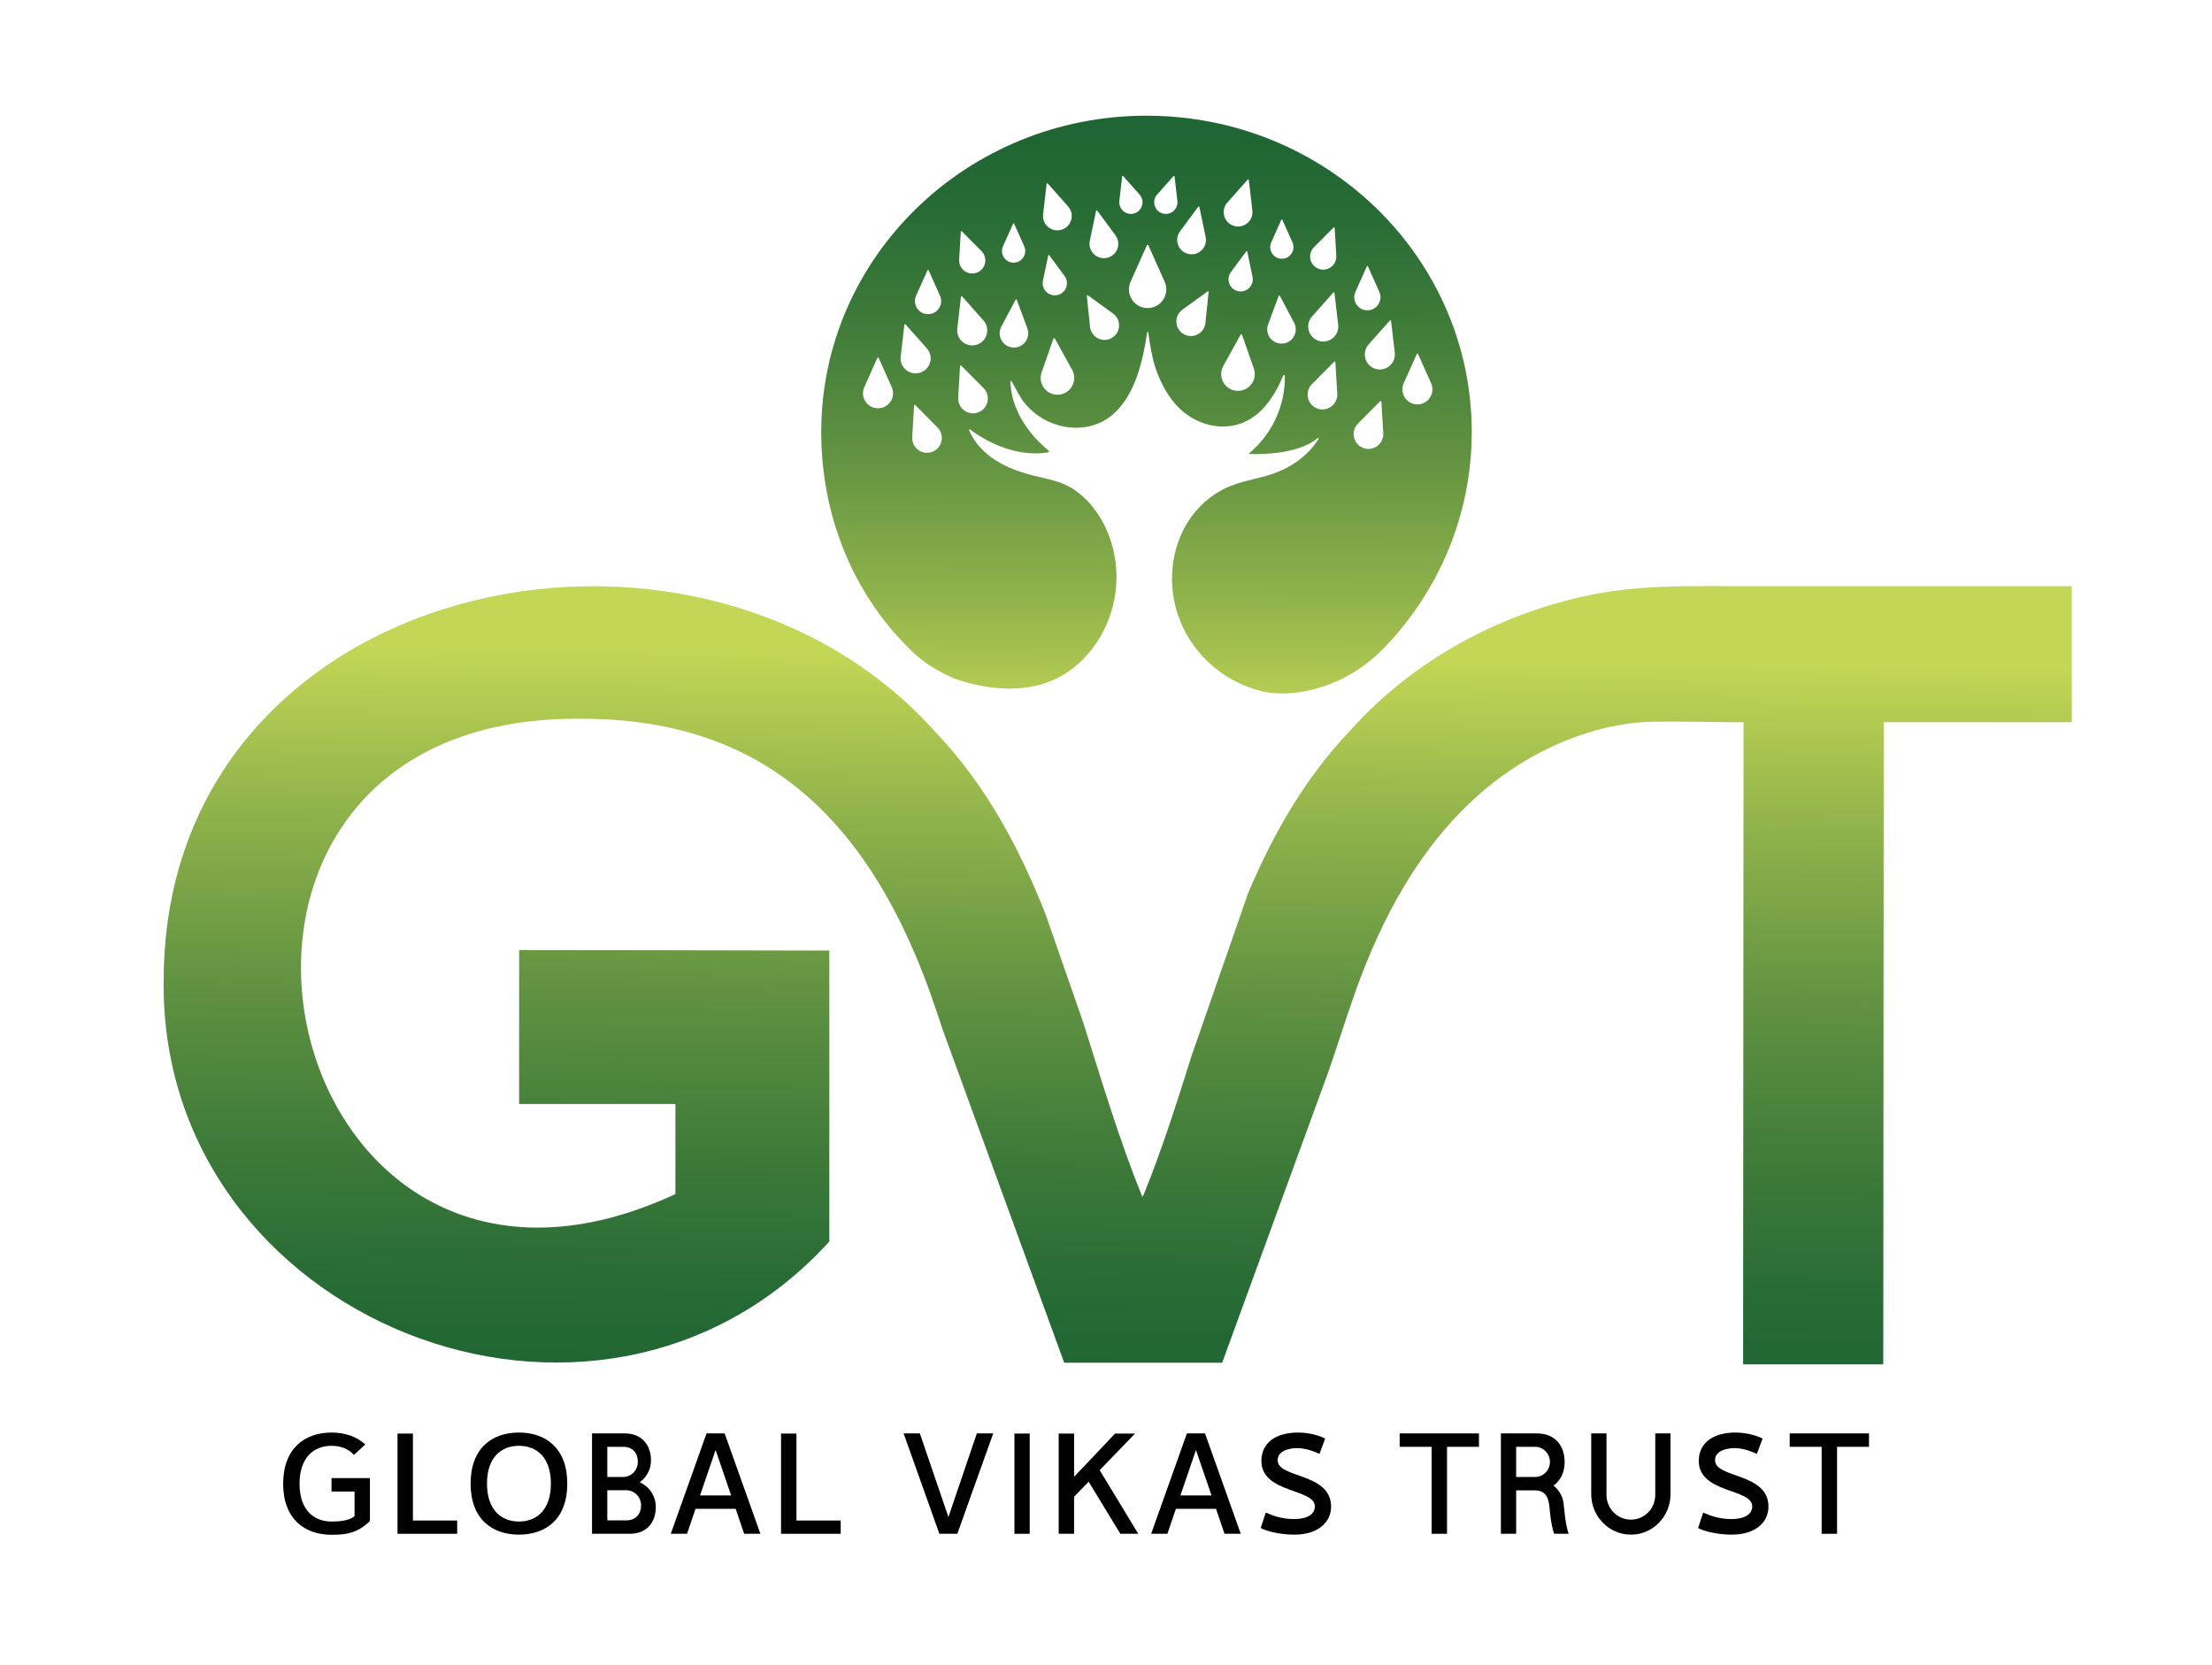 <?xml version="1.0" encoding="UTF-8"?>
<svg id="Layer_1" data-name="Layer 1" xmlns="http://www.w3.org/2000/svg" xmlns:xlink="http://www.w3.org/1999/xlink" viewBox="0 0 2156.94 1623.83">
  <defs>
    <style>
      .cls-1 {
        fill: url(#linear-gradient-2);
      }

      .cls-2 {
        fill: url(#linear-gradient);
      }

      .cls-3 {
        fill: #010101;
      }
    </style>
    <linearGradient id="linear-gradient" x1="1082.39" y1="1411.32" x2="1092.35" y2="640.64" gradientUnits="userSpaceOnUse">
      <stop offset=".09" stop-color="#206634"/>
      <stop offset=".2" stop-color="#276b35"/>
      <stop offset=".36" stop-color="#3d7a39"/>
      <stop offset=".57" stop-color="#609241"/>
      <stop offset=".8" stop-color="#91b44b"/>
      <stop offset="1" stop-color="#c3d655"/>
    </linearGradient>
    <linearGradient id="linear-gradient-2" x1="1119.21" y1="78.91" x2="1116.87" y2="713.21" xlink:href="#linear-gradient"/>
  </defs>
  <g>
    <path class="cls-3" d="m360.74,1483.26c-12.4,12.52-24.95,13.5-37.49,13.5-25.91,0-47.14-15.19-47.14-49.79s21.23-49.93,47.14-49.93c12.82,0,24.54,3.8,32.94,11.67l-11.03,10.13c-5.51-6.05-13.23-8.86-21.92-8.86-17.09,0-31.15,11.25-31.15,36.99s14.06,36.85,31.15,36.85c4,0,16.82,0,22.47-5.35v-23.91h-22.47v-13.08h37.49v41.77Z"/>
    <path class="cls-3" d="m402.65,1398.03v84.81h43.14v12.94h-58.17v-97.75h15.03Z"/>
    <path class="cls-3" d="m553.17,1446.83c0,34.74-21.09,49.79-47.14,49.79s-47.14-15.05-47.14-49.79,21.09-49.79,47.14-49.79,47.14,15.19,47.14,49.79Zm-15.99,0c0-25.6-13.92-36.85-31.15-36.85s-31.16,11.25-31.16,36.85,13.92,36.99,31.16,36.99,31.15-11.25,31.15-36.99Z"/>
    <path class="cls-3" d="m577.31,1397.89h31.84c17.09,0,25.64,11.81,25.64,26.16,0,8.86-4.27,16.74-11.03,21.52,9.23,3.94,15.71,13.22,15.71,24.05,0,14.49-8.13,26.16-25.64,26.16h-36.53v-97.89Zm30.32,42.47c7.99,0,14.34-6.61,14.34-14.77s-4.69-14.63-14.34-14.63h-15.44v29.39h15.44Zm3.03,42.34c9.51,0,14.47-6.47,14.47-14.63s-6.48-14.77-14.47-14.77h-18.47v29.4h18.47Z"/>
    <path class="cls-3" d="m706.6,1397.89l34.88,97.89h-15.85l-8.27-24.33h-39.15l-8.27,24.33h-15.85l34.87-97.89h17.64Zm-23.98,60.48h30.32l-15.16-44.3-15.16,44.3Z"/>
    <path class="cls-3" d="m776.63,1398.03v84.81h43.14v12.94h-58.17v-97.75h15.03Z"/>
    <path class="cls-3" d="m896.97,1397.89l27.84,81.57,27.71-81.57h15.99l-35.01,97.89h-17.51l-34.87-97.89h15.85Z"/>
    <path class="cls-3" d="m1004.08,1398.03v97.75h-14.89v-97.75h14.89Z"/>
    <path class="cls-3" d="m1047.36,1398.03v42.19l39.97-42.19h19.44l-34.46,35.72,37.63,62.02h-17.51l-30.88-50.77-14.2,14.63v36.15h-15.02v-97.75h15.02Z"/>
    <path class="cls-3" d="m1175.01,1397.89l34.87,97.89h-15.85l-8.27-24.33h-39.15l-8.27,24.33h-15.85l34.88-97.89h17.64Zm-23.99,60.48h30.33l-15.16-44.3-15.16,44.3Z"/>
    <path class="cls-3" d="m1234.28,1475.1c7.31,3.23,15.99,6.33,27.71,6.33,9.1,0,20.12-2.67,20.12-12.52,0-17.3-52.11-12.52-52.11-44.16,0-17.72,14.06-27.71,35.84-27.71,10.2,0,20.68,2.81,26.33,5.91l-5.51,14.91c-3.86-1.69-12.4-5.62-21.78-5.62-7.72,0-19.02,2.53-19.02,11.81,0,17.86,52.1,11.95,52.1,45.28,0,14.49-11.71,27.29-35.97,27.29-11.03,0-25.64-2.53-32.67-6.47l4.96-15.05Z"/>
    <path class="cls-3" d="m1442.16,1410.97h-31.15v84.81h-15.03v-84.81h-31.15v-13.08h77.33v13.08Z"/>
    <path class="cls-3" d="m1526.11,1479.18c.69,5.62,1.79,11.25,3.45,16.59h-14.19c-1.66-5.35-2.76-10.83-3.45-16.32l-1.24-11.39c-1.38-11.25-6.48-14.63-14.34-14.63h-17.92v42.34h-14.89v-97.89h35.01c18.33,0,27.16,12.52,27.16,27.85,0,9.56-3.72,18-10.89,23.07,5.79,4.5,9.65,11.39,10.06,19.27l1.24,11.11Zm-29.08-38.82c7.86,0,14.34-6.61,14.34-14.63s-6.48-14.77-14.34-14.77h-18.61v29.39h18.61Z"/>
    <path class="cls-3" d="m1614.05,1397.89h14.89v59.21c0,21.8-17.23,39.52-38.6,39.52s-38.73-17.72-38.73-39.52v-59.21h14.89v59.91c0,13.36,10.62,24.19,23.85,24.19s23.71-10.83,23.71-24.19v-59.91Z"/>
    <path class="cls-3" d="m1660.78,1475.1c7.31,3.23,15.99,6.33,27.71,6.33,9.1,0,20.12-2.67,20.12-12.52,0-17.3-52.11-12.52-52.11-44.16,0-17.72,14.06-27.71,35.84-27.71,10.2,0,20.68,2.81,26.33,5.91l-5.51,14.91c-3.86-1.69-12.4-5.62-21.78-5.62-7.72,0-19.02,2.53-19.02,11.81,0,17.86,52.1,11.95,52.1,45.28,0,14.49-11.71,27.29-35.97,27.29-11.03,0-25.64-2.53-32.67-6.47l4.96-15.05Z"/>
    <path class="cls-3" d="m1822.48,1410.97h-31.15v84.81h-15.03v-84.81h-31.15v-13.08h77.33v13.08Z"/>
  </g>
  <path class="cls-2" d="m2020.22,571.65v132.69h-183.4v41.35l-.29,406.47-.11,144.91-.04,33.5h-136.65v-3.63l.07-131.44.11-120.54.07-150.08s.18-220.53.18-220.53c-29.09,0-58.42-.91-87.37-.55-43.72.54-89.13,16.25-126.3,38.56-65.75,39.46-111.51,102.11-143.07,170.97-7.85,17.14-15.27,35.41-22.16,54.86-9.1,25.69-17.14,51.74-26.09,77.43-.07.11-.07.18-.11.26l-103.33,283.1h-154.01l-117.97-323.32c-3.96-12-7.96-23.92-12.18-35.81-4.77-13.5-9.8-26.46-15.08-38.82-69.39-163.69-178.74-230.48-326.25-230.11-439.53-3.78-303.21,647.4,92.36,463.56v-87.88h-152.39v-150.08s270.95.29,270.95.44h31.52v283.8c-226.19,248.68-654.81,76.43-649.05-256.42,1.72-390.39,515.63-501.54,750.55-242.59.51.51.99,1.1,1.5,1.65,49.43,51.7,82.05,113.06,107.85,178.15l36.77,105.75c18.24,57.5,35.41,115.4,57.68,170.12l.77-2.09.15.48c17.91-43.89,32.44-89.86,46.97-136.06l55.04-158.34c24.29-57.54,54.86-111.62,98.78-158.04.48-.55.99-1.1,1.51-1.61,60.41-67.35,142.99-112.35,231.2-131.05,51.8-10.98,103.75-9.02,156.31-9.02h315.52Z"/>
  <path class="cls-1" d="m1117.94,112.82c-175.16,0-317.15,138.12-317.15,308.44,0,84.2,33.07,162.15,90.87,216.11,11.62,10.84,24.72,18.12,39.59,24.66.64.28,1.1.38,1.26.43,34.04,11.41,74.28,14.57,105.85-5.28,25.01-15.71,41.97-42.35,47.91-71.11,2.73-13.05,3.16-26.57,1.25-39.78-3.79-26.33-17.35-53.06-39.62-68.41-12.47-8.64-25.56-10.4-39.94-14.03-26.17-6.6-51.61-18.44-63.02-44.19-.27-.63.43-1.21.98-.82,8.08,6.17,40.32,28.33,76.15,22.31.82-.16,1.09-1.21.47-1.72-7.46-5.9-36.34-31.14-37.2-67.21,0-.62.86-.86,1.13-.31,2.97,5.47,8.76,16.1,11.06,19.11,5.2,6.87,11.72,12.74,19.11,17.11,22.07,13.01,51.3,12.62,70.37-5.59,20.71-19.77,27.31-50.87,31.61-78.34.12-.66,1.01-.62,1.09,0,1.41,10.94,3.71,24.85,6.96,34.43,4.22,12.5,10.27,24.61,18.83,34.73,18.01,21.3,49.27,30.28,74.12,14.93,14.85-9.15,25.13-25.91,31.61-42.01.35-.86,1.68-.66,1.68.28.28,11.92-1.95,47.78-34.93,75.56-.23.2-.12.59.2.59,0,0,45.2,2.74,66.69-15.51.51-.47,1.25.19.9.78-4.69,7.82-19.18,27.2-51.1,36.1-15.4,4.3-30.33,6.45-44.55,14.5-29.58,16.8-45.91,47.94-47.2,81.66-2.03,54.24,35.86,101.62,88.03,113.94,17.29,4.08,36.28,1.86,53.39-2.91,25.23-7.04,47.88-21.15,65.98-40.08,52.61-55.04,84.79-128.84,84.79-209.92,0-170.32-141.99-308.44-317.16-308.44Zm-224.65,175.58l11.12-24.88c.21-.47.87-.47,1.08,0l11.12,24.88c3.78,8.45-2.41,17.99-11.67,17.99h0c-9.26,0-15.44-9.54-11.67-17.99Zm-37.11,109.77h0c-10.62,0-17.71-10.94-13.38-20.63l12.75-28.53c.24-.54,1-.54,1.24,0l12.75,28.53c4.33,9.69-2.76,20.63-13.38,20.63Zm22.09-50.38l3.59-31.04c.07-.58.79-.81,1.18-.37l20.74,23.37c7.05,7.94,3.57,20.51-6.56,23.7h0c-10.13,3.19-20.18-5.11-18.96-15.66Zm30.79,92.85h0c-9.8,3.71-20.17-3.91-19.56-14.37l1.81-30.79c.03-.58.74-.84,1.15-.43l21.74,21.88c7.39,7.43,4.66,20.01-5.14,23.72Zm68.98-200.48l9.87-22.07c.19-.41.77-.41.96,0l9.87,22.07c3.35,7.5-2.13,15.96-10.35,15.96s-13.7-8.46-10.35-15.96Zm-42.77,13.02l1.6-27.21c.03-.51.65-.75,1.01-.38l19.21,19.33c6.53,6.57,4.12,17.68-4.54,20.96h0c-8.66,3.28-17.82-3.46-17.28-12.7Zm-1.82,67.33l3.59-31.04c.07-.58.79-.81,1.18-.37l20.74,23.37c7.05,7.94,3.57,20.51-6.56,23.7h0c-10.13,3.19-20.18-5.11-18.96-15.66Zm20.44,81.62h0c-9.8,3.71-20.17-3.91-19.56-14.37l1.81-30.79c.03-.58.74-.84,1.15-.43l21.74,21.88c7.39,7.43,4.66,20.01-5.14,23.72Zm33.89-63.24h0c-10.06-.67-16.08-11.48-11.36-20.39l13.88-26.21c.26-.49.98-.44,1.18.08l10.28,27.83c3.49,9.45-3.92,19.37-13.97,18.7Zm29.34-129.86l3.44-29.7c.06-.56.76-.78,1.13-.36l19.84,22.36c6.74,7.6,3.42,19.62-6.27,22.67h0c-9.69,3.05-19.3-4.89-18.14-14.98Zm-.16,64.74l5.15-24.7c.1-.46.7-.6.98-.21l14.97,20.3c5.09,6.9,1.38,16.75-6.99,18.58s-15.85-5.58-14.1-13.97Zm15.56,111.1h0c-11.81,1-20.74-10.5-16.83-21.69l11.5-32.94c.22-.62,1.06-.69,1.38-.12l16.88,30.54c5.74,10.37-1.12,23.22-12.93,24.22Zm174.72-100.91h0c-8.37-1.83-12.08-11.68-6.99-18.58l14.97-20.3c.28-.38.88-.25.98.21l5.15,24.7c1.75,8.39-5.73,15.8-14.1,13.97Zm-10.47-86.4l19.84-22.36c.37-.42,1.07-.2,1.13.36l3.44,29.7c1.17,10.09-8.45,18.03-18.14,14.98h0c-9.69-3.05-13.01-15.07-6.27-22.67Zm-28.4,4.05c.33-.45,1.05-.3,1.16.25l6.1,29.27c2.07,9.94-6.79,18.72-16.71,16.55h0c-9.92-2.17-14.32-13.84-8.29-22.01l17.74-24.06Zm-105.69,33.3l6.1-29.27c.11-.55.83-.71,1.16-.25l17.74,24.06c6.03,8.17,1.63,19.85-8.29,22.01s-18.78-6.61-16.71-16.55Zm21.44,94.67h0c-8.91,5.15-20.17-.6-21.23-10.84l-3.12-30.14c-.06-.57.58-.94,1.04-.6l24.54,17.77c8.34,6.04,7.69,18.66-1.23,23.81Zm7.34-133.61l2.78-24.02c.05-.45.61-.63.92-.29l16.05,18.09c5.45,6.14,2.76,15.87-5.07,18.34h0c-7.83,2.47-15.61-3.95-14.67-12.11Zm27.6,104.46c-13.2,0-22.03-13.61-16.64-25.66l15.86-35.48c.3-.67,1.24-.67,1.54,0l15.86,35.48c5.39,12.05-3.43,25.66-16.64,25.66Zm14.33-92.34c-7.83-2.47-10.52-12.19-5.07-18.34l16.05-18.09c.3-.34.86-.16.92.29l2.78,24.02c.94,8.16-6.83,14.58-14.67,12.11Zm42.02,106.88c-1.06,10.24-12.32,15.99-21.23,10.84h0c-8.91-5.15-9.57-17.77-1.23-23.81l24.54-17.77c.46-.33,1.1.03,1.04.6l-3.12,30.14Zm30.37,66.13h0c-11.81-1-18.67-13.84-12.93-24.22l16.88-30.54c.32-.57,1.16-.5,1.38.12l11.5,32.94c3.91,11.19-5.02,22.69-16.83,21.69Zm115.91-96.47l11.12-24.88c.21-.47.87-.47,1.08,0l11.12,24.88c3.78,8.45-2.41,17.99-11.67,17.99s-15.44-9.54-11.67-17.99Zm-40.47-43.49l19.21-19.33c.36-.36.98-.13,1.01.38l1.6,27.21c.54,9.24-8.62,15.98-17.28,12.7-8.66-3.28-11.07-14.39-4.54-20.96Zm-41.64-4.76l9.87-22.07c.19-.41.77-.41.96,0l9.87,22.07c3.35,7.5-2.13,15.96-10.35,15.96h0c-8.21,0-13.7-8.46-10.35-15.96Zm10.94,98.73h0c-10.06.67-17.47-9.24-13.97-18.7l10.28-27.83c.19-.52.91-.57,1.18-.08l13.88,26.21c4.72,8.91-1.31,19.72-11.36,20.39Zm33.89,63.24h0c-9.8-3.71-12.53-16.29-5.14-23.72l21.74-21.88c.41-.41,1.11-.15,1.15.43l1.81,30.79c.61,10.46-9.76,18.08-19.56,14.37Zm1.49-65.97c-10.13-3.19-13.6-15.76-6.56-23.7l20.74-23.37c.39-.44,1.12-.21,1.18.37l3.59,31.04c1.22,10.55-8.83,18.85-18.96,15.66Zm43.36,104.47h0c-9.8-3.71-12.53-16.29-5.14-23.72l21.74-21.88c.41-.41,1.11-.15,1.15.43l1.81,30.79c.61,10.46-9.76,18.08-19.56,14.37Zm11.83-77.19c-10.13-3.19-13.6-15.76-6.56-23.7l20.74-23.37c.39-.44,1.12-.21,1.18.37l3.59,31.04c1.22,10.55-8.83,18.85-18.96,15.66Zm41.05,34.73h0c-10.62,0-17.71-10.94-13.38-20.63l12.75-28.53c.24-.54,1-.54,1.24,0l12.75,28.53c4.33,9.69-2.76,20.63-13.38,20.63Z"/>
</svg>